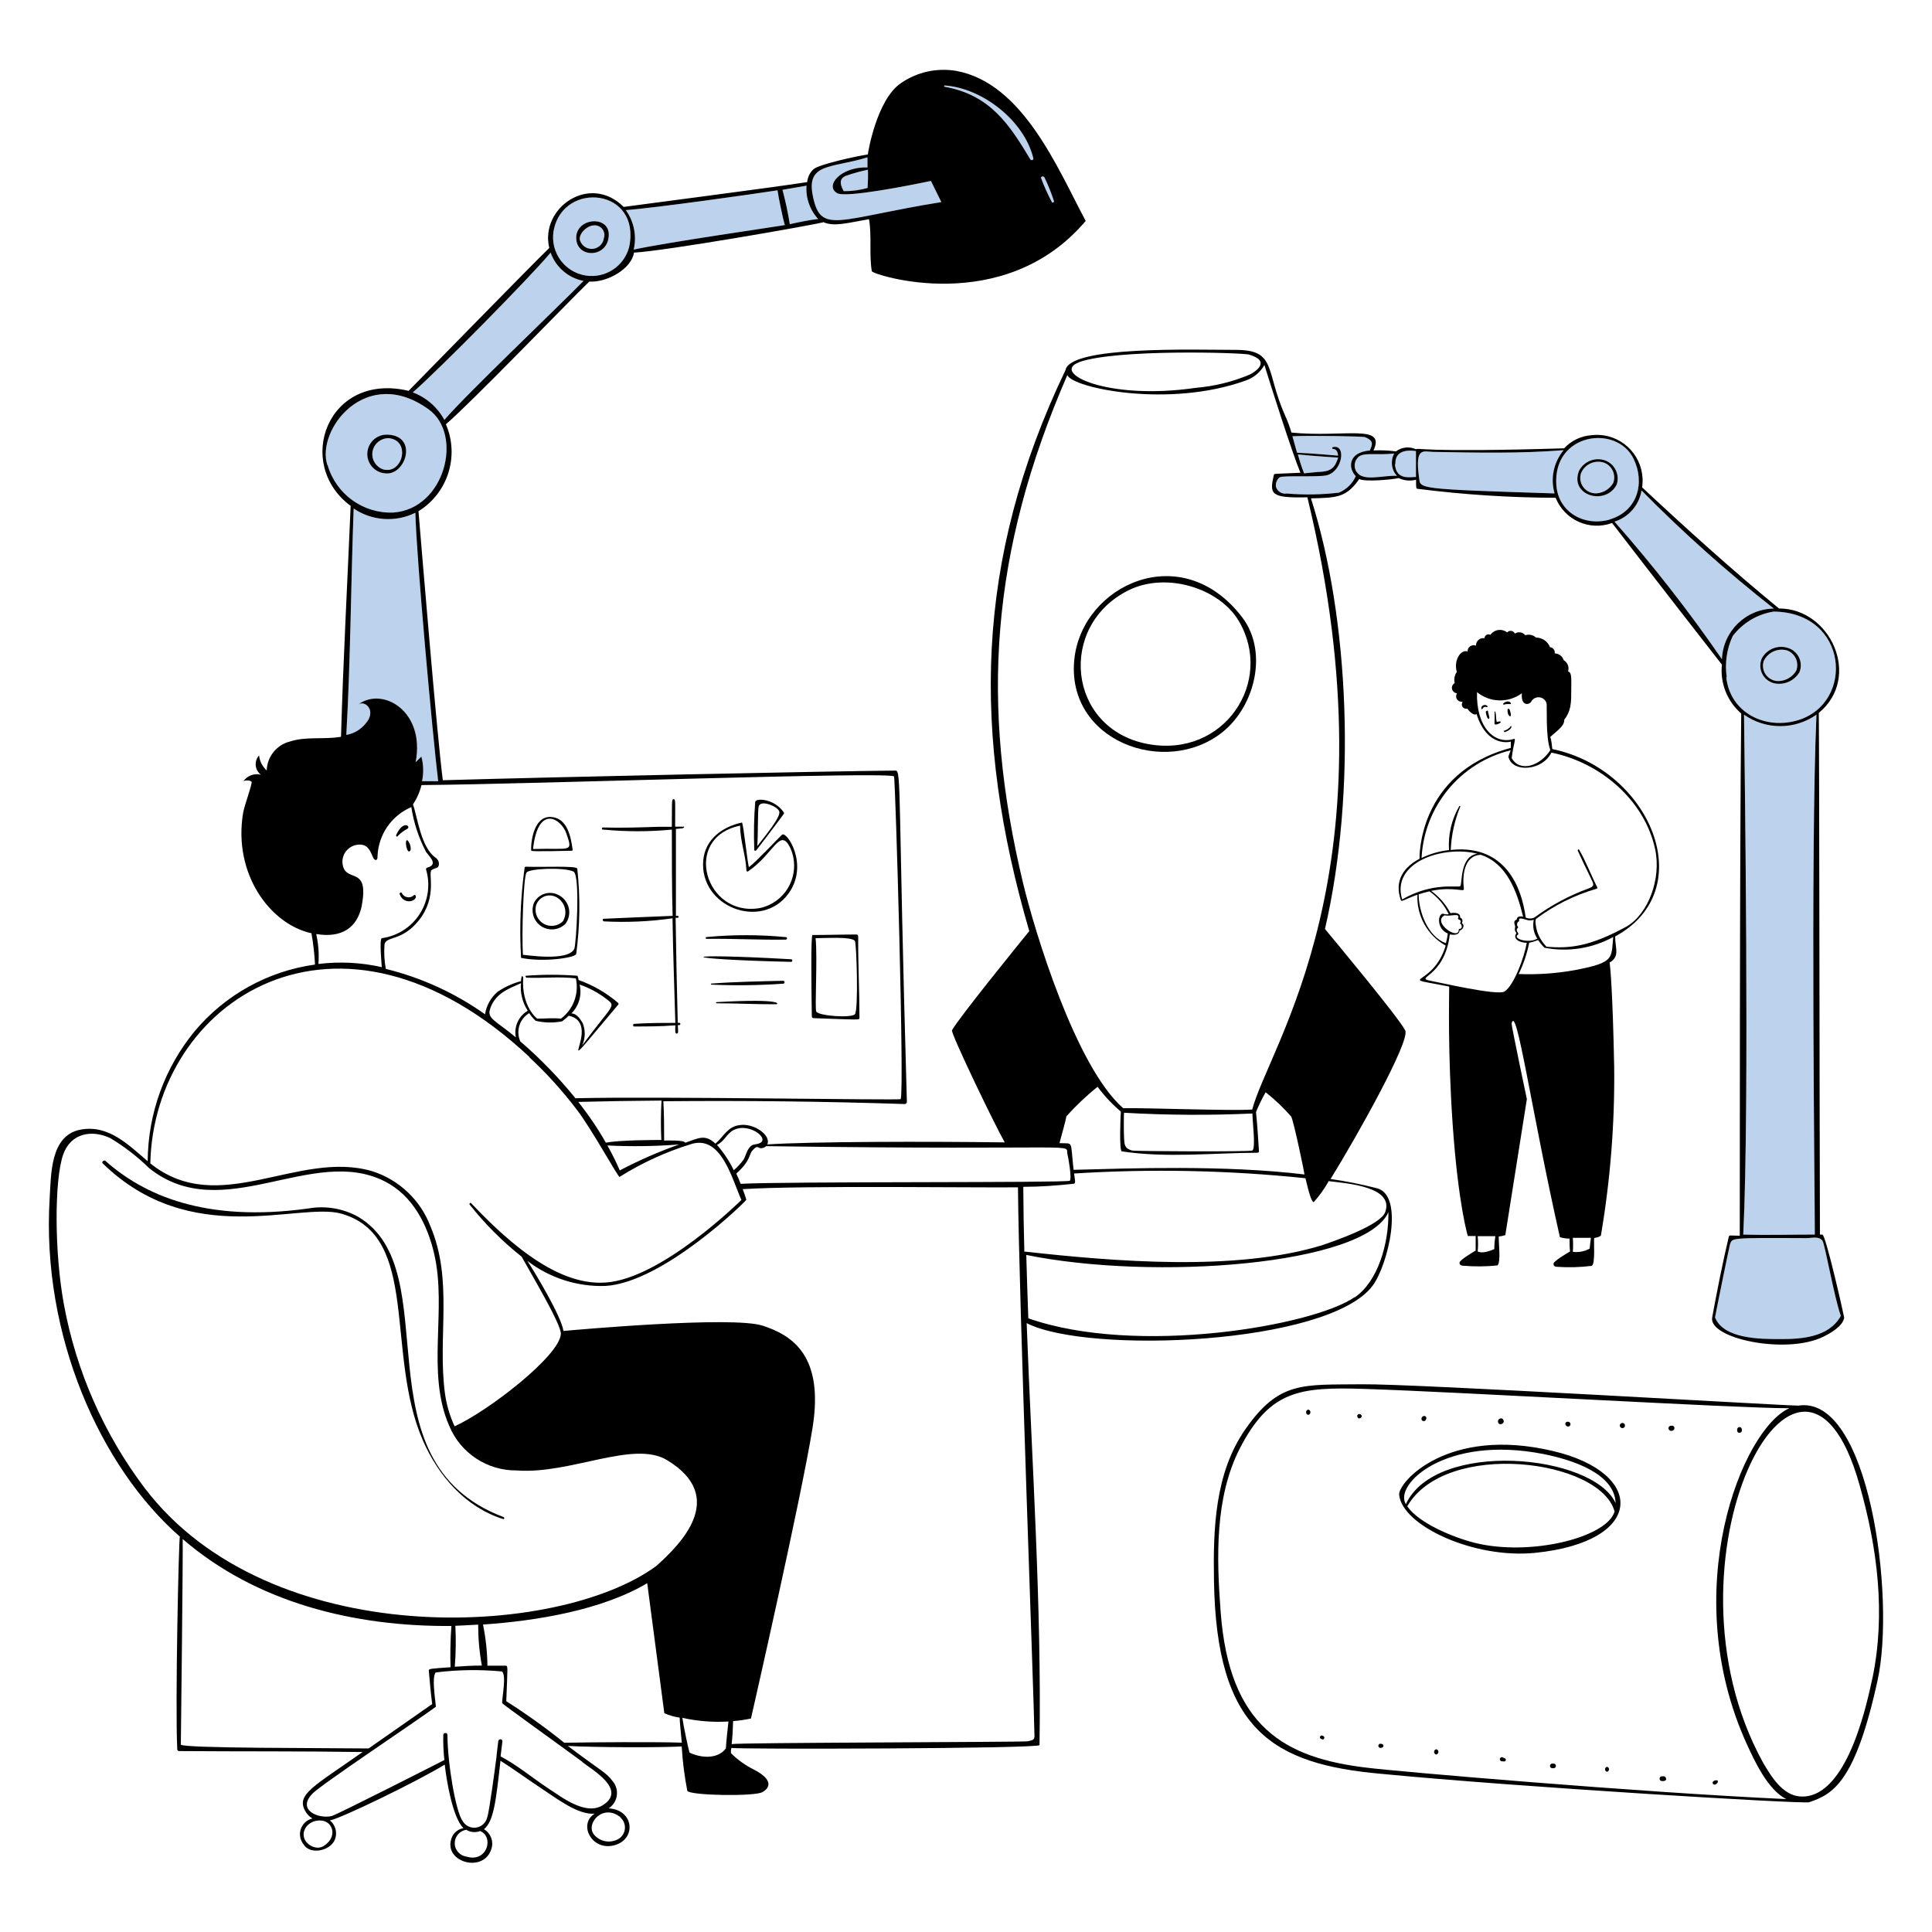 <svg xmlns="http://www.w3.org/2000/svg" id="Create-Product-1--Streamline-Milano.svg" width="400" height="400" viewBox="0 0 400 400"><defs><style>.cls-1{fill:#000;}.cls-1,.cls-2{stroke-width:0px;}.cls-2{fill:#bdd2ed;}</style></defs><path class="cls-2" d="M169.4,45.34c-1.73-1.86-2.61-4.36-2.42-6.9l-4.98.86c.63,2.34,1.14,4.72,1.52,7.12,1.88-.42,3.88-.86,5.88-1.08Z"></path><path class="cls-2" d="M194.9,41.84l-2.16-4.38c-4,.84-17.58,3.56-19.4,2.54-2.64-1.46.64-5.5,6.26-5.34v-2.09c-7.47,2.34-12.85,1.04-11.26,8.25,1.66,7.78,5.24,4.46,26.56,1.02Z"></path><path class="cls-2" d="M175.2,36.38c-1.3.46-1.48,1.52-.52,3.2,1.66.01,3.32-.21,4.92-.66h.02c.09-1.26.12-2.52.08-3.78-1.53.31-3.03.72-4.5,1.24Z"></path><path class="cls-2" d="M293.16,98.76v-5.38c-2.1-.3-4.42.04-4.26,2.78l-.1-.16c.18,3.62,3.44,2.68,4.36,2.76Z"></path><path class="cls-2" d="M80.52,90.72c-1.57-.06-2.96.99-3.34,2.52-.44,1.78.64,3.58,2.42,4.02v-.02c3.82.76,5.44-6.04.92-6.52Z"></path><path class="cls-2" d="M75.7,149.8c2.26-2.56.04-4.82-1.46-4,5.04-3.64,13.82,1.44,11.82,12l1.18-1.16c.45,1.67.49,3.41.14,5.1h3.34c-1.16-9.58-4.52-46.42-4.72-55.58-4.11,2.03-8.99,1.7-12.78-.88-.58,15.74-.64,31.28-1.52,46.88,1.57-.28,3-1.12,4-2.36Z"></path><path class="cls-2" d="M92,86.94c4.44-5.2,24.14-23.96,28.82-28.78-3.15-.6-5.75-2.83-6.82-5.86-4.3,5.16-23.38,24.48-28.54,28.94,2.8,1.04,5.12,3.07,6.54,5.7Z"></path><path class="cls-2" d="M122.19,51.51c1.39.17,2.66-.82,2.83-2.21.11-.33.14-.68.08-1.02-.2-1.09-1.25-1.8-2.34-1.6h.08c-1.02,0-2.84,1.32-2.82,2.86.23,1.05,1.1,1.84,2.17,1.97Z"></path><path class="cls-2" d="M131.2,51.68c6.4-1.44,30.6-4.92,31.3-5.08-.36-1.06-1.35-5.88-1.52-7.2-4.81.75-25.37,3.67-31.42,4.1,1.7,2.36,2.3,5.34,1.64,8.18Z"></path><path class="cls-2" d="M280.9,97.78v-.08c1.26,2.1,5.44.66,8.32.82-1.16-1.26-1.38-3.12-.56-4.62-3.74.38-6.04-.26-7.32.62-.97.81-1.16,2.22-.44,3.26Z"></path><path class="cls-2" d="M121.24,57.04c4.08.66,7.99-1.9,9.02-5.9,2.56-12.18-13.62-13.76-15.62-3.48-.01.07-.03.15-.04.22-.7,4.36,2.27,8.46,6.64,9.16ZM126,49.18c-.54,4.3-6.74,4.26-6.7,0,.04-4.26,7.38-4.72,6.7,0Z"></path><path class="cls-2" d="M88.7,84.72c-12.92-9.3-23.32,4.32-20.92,11.58l.04-.04c1.72,6.02,7.32,10.09,13.58,9.86,10.76-.72,14.6-16.24,7.3-21.4ZM79.72,98c-2.21-.19-3.85-2.13-3.66-4.34.19-2.21,2.13-3.85,4.34-3.66,6.18.32,3.6,8.54-.68,8Z"></path><path class="cls-2" d="M374.02,256.34c-16.26-.08-15.26-.04-15.84,1.26-.1.2-3.1,14.96-3.1,15.16,1.78,4.48,9.42,4.48,13.42,4.48h-.1c4.48.04,10.3-.34,12.72-4.8-1.42-4.04-3.28-14.88-3.8-15.56-.78-1.02-2.18-.54-3.3-.54Z"></path><path class="cls-2" d="M365.01,138.07c.13,1.75,1.66,3.06,3.41,2.93,1.43-.1,2.72-.89,3.46-2.12,0-.02.01-.03.02-.05.63-1.68-.22-3.54-1.9-4.17-1.93-.54-3.97.38-4.84,2.18-.13.4-.18.81-.15,1.23Z"></path><path class="cls-2" d="M375.84,255.6h-.1c.02-6.7-.92-78.62.34-107.64-4.5,3.17-10.5,3.17-15,0,.1,9.44,1.16,81-.16,107.64,5.1.16,9.8,0,14.92,0Z"></path><path class="cls-2" d="M358.74,131.68c-1.24,2.66-1.67,5.62-1.24,8.52h-.1c.78,7.38,8.1,10.98,14.9,8.9,11.76-3.64,10.38-22.32-5.08-22.48-3.37.53-6.41,2.34-8.48,5.06ZM370.26,134.18c.08.03.15.05.23.08,1.92.78,2.85,2.97,2.07,4.9-1.07,1.82-3.19,2.75-5.26,2.3-.2-.05-.39-.12-.58-.2-1.91-.82-2.78-3.04-1.96-4.94h0c1.06-1.97,3.39-2.88,5.5-2.14Z"></path><path class="cls-2" d="M322.22,100.42c.4,5.7,5.88,8.68,11.16,7.12h-.1c5.74-1.68,7.36-7.54,4.94-12.56-3.52-7.2-16.76-5.32-16,5.44ZM326.92,97.48c1.03-2,3.39-2.91,5.5-2.12,1.95.79,2.96,2.96,2.3,4.96-2.26,4.44-9.82,2.34-7.8-2.84Z"></path><path class="cls-2" d="M334.26,108c7.98,9.04,15.41,18.56,22.25,28.49.22-5.8,4.94-10.42,10.75-10.49-9.64-7.56-18.79-15.73-27.4-24.46-.49,3.04-2.66,5.54-5.6,6.46Z"></path><path class="cls-2" d="M330.56,102.14c1.43-.1,2.71-.9,3.44-2.14.63-1.67-.2-3.54-1.86-4.2-1.94-.66-4.05.31-4.82,2.2-.11.36-.16.75-.14,1.13.1,1.76,1.61,3.11,3.38,3.01Z"></path><path class="cls-2" d="M321.86,102.16c-.89-3.11-.19-6.47,1.88-8.96-9.02.72-17.96.52-27.02.36-2.02-.04-3.82-1.16-2.92,5.34.32,2.3-.89,2.34,28.06,3.26Z"></path><path class="cls-2" d="M217.78,41.84c.14.22.44.08.44-.18-.55-1.7-1.22-3.37-2-4.98h-.06c-.16-.34-.8-.08-.58.28.62,1.67,1.36,3.3,2.2,4.88Z"></path><path class="cls-2" d="M277.02,94.34c-.02-.68-.3-1.4-1.06-1.4-.16,0-.2-.36,0-.36,2.84-.7,2.02,5.1-1.36,5.84-1.92.4-9.02-.02-9.66.4-.6.48-.89,1.24-.76,2,.3.95,1.26,1.53,2.24,1.36,3.59.3,7.2.24,10.78-.18,1.56-.65,2.82-1.87,3.5-3.42-1.6-1.62-1.66-4.92,2.92-5.32.44-1.1.98-1.96-1.02-2.76-.44-.18-11.5-.36-15.02-.18.34,1.18.6,2.18.96,3.42,2.8.08,8.48.6,8.48.6Z"></path><path class="cls-2" d="M276.5,96.1c.22-.44.41-.89.56-1.36-.02,0-5.5-.34-8.32-.66v.14c.34,1.2.72,2.44,1.26,3.78l2.78-.28c1.58-.06,2.9-.18,3.72-1.62Z"></path><path class="cls-2" d="M195.56,17.96c9.56,1.68,13.54,8.04,17.74,15,.08.17.28.25.45.17s.25-.28.17-.45c-1.92-7.72-10.52-14.44-18.32-14.98-.14-.02-.18.3-.04.26Z"></path><path class="cls-1" d="M312.25,146.76c-.07.03-.12.09-.13.16,0,.42,0,1,.4,1.32.04.07.13.09.19.05.02-.01.04-.03.05-.05.16-.42-.12-.96-.22-1.36-.05-.11-.17-.17-.29-.12Z"></path><path class="cls-1" d="M312.8,150.34c-.33.46-.81.79-1.36.94-.16,0,0,.38.12.3,1.72-.62,1.38-1.44,1.24-1.24Z"></path><path class="cls-1" d="M334.72,100.32c.66-2-.35-4.17-2.3-4.96-2.11-.79-4.47.12-5.5,2.12-2.02,5.18,5.54,7.28,7.8,2.84ZM327.32,98c.77-1.89,2.88-2.86,4.82-2.2,1.66.66,2.49,2.53,1.86,4.2-.73,1.24-2.01,2.04-3.44,2.14-1.76.1-3.28-1.25-3.38-3.01-.02-.38.02-.76.14-1.13Z"></path><path class="cls-1" d="M364.76,136.32h0c-.82,1.91.05,4.12,1.96,4.94.19.08.38.15.58.2,2.07.45,4.19-.48,5.26-2.3.78-1.92-.15-4.12-2.07-4.9-.07-.03-.15-.06-.23-.08-2.11-.74-4.44.17-5.5,2.14ZM370,134.66c1.68.63,2.53,2.49,1.9,4.17,0,.02-.01.03-.02.05-.74,1.23-2.03,2.02-3.46,2.12-1.75.13-3.28-1.18-3.41-2.93-.03-.41.02-.83.15-1.23.87-1.8,2.91-2.72,4.84-2.18Z"></path><path class="cls-1" d="M308,146.32c-.26-.74-1.58-.26-1.26.48.1.24.26-.3.54-.4.17-.07.37-.07.54,0,.07.03.15,0,.18-.08Z"></path><path class="cls-1" d="M307.62,147.38c0,.26.24,1.28.46,1.4.62.36,0-1.12,0-1.46s-.44-.16-.46.06Z"></path><path class="cls-1" d="M312.78,145.54c-.28-.5-1.06-.32-1.42,0-.36.32,0,.4.14.32.64-.26,1.6.14,1.28-.32Z"></path><path class="cls-1" d="M310.48,149.36c-.2.02-.41.06-.6.12-.18-.68-.1-1.44-.28-2.12,0-.12-.18,0-.18,0,.04.78.04,1.56,0,2.34-.16.82,2-.26,1.06-.34Z"></path><path class="cls-1" d="M372.32,291.02c-3.2,0-79.62-4.56-90.4-4.42-12.2.14-17.08-.74-24.1,9.34-6.32,9.08-6.66,20.66-6.48,31.32.5,30.84,12,38,34.72,40,28.3,2.74,87.36,6.26,88.48,5.88,4.86-1.64,9.56-4,14.2-25.28,3.76-17.22-1.82-59.16-16.42-56.84ZM283.16,366c-17.18-2-28.66-8.42-30.44-32.3-.84-11.2-1.24-23.66,4-33.88,6.22-12,12.4-12.68,25.74-12.26,19.28.6,76.78,4,88,4-9.78,4.32-23.24,37.88-8.8,69.54,1.5,3.28,4.34,9.52,8.18,11.38-30.4-1.38-81.1-5.76-86.68-6.48ZM387.66,347.5v-.08c-4.62,22.28-11.3,24.78-14.96,24.52-3.66-.26-6-4.14-7.72-7.08-22.86-41.64,7.86-100.68,20-57.48,3.74,13.12,5.46,26.76,2.68,40.12Z"></path><path class="cls-1" d="M321.46,155.1h0c-.2,0,0-.7-.48-2.54,1.56-1.38,2.94-2.32,2.88-3.54.61-.78,1.04-1.69,1.24-2.66.15-.85.21-1.7.2-2.56,0-3.12.22-4.52-.64-4.8.27-.89-.11-1.86-.92-2.32-.26-.82-1-1.38-1.86-1.4.11-.59-.27-1.15-.86-1.27-.03,0-.07-.01-.1-.01-.47-1.2-1.63-2-2.92-2-.59-.56-1.43-.74-2.2-.48-.52-.66-1.46-.81-2.16-.34-.22-.48-.78-.7-1.27-.49-.13.06-.24.14-.33.25-1.02-.83-2.52-.67-3.35.35-.04.05-.08.1-.11.15-.41-.22-.92-.07-1.14.34-.06.11-.1.24-.1.36-.8-.14-1.57.39-1.72,1.19-.02.11-.03.23-.02.35-.66-.27-1.4.05-1.67.71-.06.16-.1.32-.09.49-1.38-.5-2.94,1.84-2.22,4.24-.48.66-.64,1.51-.44,2.3-.43.25-.66.75-.56,1.24.13.48.54.83,1.04.88-.25.38-.25.88,0,1.26.26.37.71.56,1.16.48-.22.33-.22.77,0,1.1.25.3.66.43,1.04.34-.2,0,1.26,1.68,1.84,1.1,2.24,7.12,7.1,5.74,7.1,5.72v1.3c-19.4,5.2-18.92,22.94-18.9,22.96-3.16,1.66-5.3,4.44-3.88,8.54.18.48.84-.18,3.44-1.1-.2,4.34,2.07,8.42,5.86,10.54-2.72,8.98-10.92,6.16.72,8.48,0,2.2-.32,13.48.72,28.56,1.18,16.84,3.14,23.08,3.14,23.08h1.62v3.02c-.68.38-3.34,2-3.34,2.48,0,.18,0,.62.76.66,2.35.19,4.71.17,7.06-.06.82-.44.22-5.2.3-6,.46-.04.92-.13,1.36-.28l4.46-28.16s-3.24-15.34-3.16-15.66c1.02-4.24,4,17.64,10,44.24.65.2,1.32.3,2,.3,0,.88,0,1.8.1,2.66-.42.24-3.44,2-3.42,2.54,0,.18,0,.62.74.64,2.39.17,4.8.1,7.18-.2.76-.4.38-4.96.5-5.76,1.4-.24,1.4-.58,1.4-.58,1.95-11.51,2.87-23.17,2.74-34.84-.32-16-.82-20.7-.94-21.62,2.18-1.28,1.14-2.9,1.14-5.4,17.88-9.7,7.16-34.6-12.94-38.78ZM305.8,143.3c2.67,2.19,6.5,2.29,9.28.24-.16,2,.76,2.38,1.36,2.16.6-.22.58-.54.86-.82.66-.68,1.75-.7,2.43-.04.21.2.36.45.45.72.18.54-.24,7.04.8,9.74-2,3.18-6.24,4.74-8,1.66.4-3.26,1.02-4.16.38-3.98h.1c-4.1,1.3-7.88-2.52-7.66-9.68ZM290.3,186.22h0c-2.36-7.78,8.64-11.26,15.58-9.46-3.7.48-3.1,6.28-3.54,6.7-.44.42-5.62-.96-12.04,2.76ZM293.72,185.16c.73-.24,1.47-.45,2.22-.62,1.73,1.2,3.11,2.84,4,4.74-.25.04-.49.04-.74,0-.18-.07-.37-.11-.56-.1-.98.22-1.2,3.1,1.12,4.1-.09.68-.22,1.34-.4,2-3.64-1.28-5.64-6.4-5.64-10.12ZM302.38,190.98h0c-.08.04-.11.14-.06.22.01.03.04.05.06.06.38.34.38,1-.18,1.06-.1,0-.18.08-.18.18,0,2.3-5.64-1.56-2.92-3,1.22.32,3.22-.6,2.8.56-.24.44.76.24.48.92ZM309.38,258.62c-.88.36-2.48.98-3.44.48.1-1.05.1-2.11,0-3.16h3.66c-.15.89-.22,1.78-.22,2.68ZM311.5,205.28c-1.42.94-14-2-14.94-2.14-4.34-.8,2.54-.44,3.6-9.68,2.14.38,2-.78,2-.76s.6-.22.76-.64c.18-.34.05-.76-.28-.94.25-.34.18-.81-.16-1.06-.05-.04-.11-.07-.18-.1.16-1.3-2-.92-2-.9-.96-1.83-2.33-3.41-4-4.62,4.8-.94,6.88.34,6.78-.38-.34-2.74,0-6.96,3.52-7.08,5.34,1.8,7.44,7.44,8.74,12.8-1.06-.22-1.32.28-1.32.62-.88.22-.34,1.18-.32,1.38.02.2-.16.64,0,.98.16.34.28.4.26.44-.9,1.22.78,2,2.14,2-.52,3-2.64,8.8-4.6,10.08ZM318.28,194.34h0c-1.8,1.06-5.24,0-4-.84.4-.28-.76-.78,0-1.42.04-.06.04-.14,0-.2-.28-.32-.24-.66,0-1.04.13,0,.24-.1.25-.23,0-.02,0-.05,0-.07-.3-.86,1.66,0,1.9,0,.38.04.76,0,1.12-.1-.28,1.35-.02,2.75.74,3.9ZM329.12,258.52c-1.06.58-2.28.81-3.48.66.07-.97.07-1.93,0-2.9h3.74c-.1.7-.18,1.48-.26,2.24ZM326.12,200.84h0c-3.86.7-7.78.98-11.7.82,1.01-2.06,1.74-4.23,2.18-6.48.63-.12,1.25-.31,1.84-.56.39.57.83,1.11,1.32,1.6,4.86.94,9.9.15,14.24-2.22-.44,4.42.38,5.26-7.88,6.84ZM336.78,191.82c-7.64,4.18-11.8,4.6-16.64,4.18l-.02-.08c-.84-.86-1.47-1.9-1.86-3.04-.26-.9-.54-2.4-.2-2.66,3.76-2.82,8-4.92,12.52-6.22.11-.05.16-.17.12-.28-1.3-2.56-2.28-5.22-3.74-7.76-.16-.3-.32,0-.3.16.86,1.9,1.76,3.78,2.68,5.64.68,1.4.88,1.7-.54,2.22-3.98,1.46-7.73,3.48-11.14,6-.57.25-1.21.25-1.78,0-1.26-9.14-6.24-15.04-15.52-14,.13-3.11.81-6.18,2-9.06-.04-.07-.13-.09-.19-.05-.02.01-.04.03-.05.05-1.59,2.75-2.33,5.91-2.12,9.08-1.97.21-3.9.77-5.68,1.64.54-10.69,8.04-19.76,18.44-22.3-.3.9-.58,1.32-.38,1.6.94,3.02,6.94,2.66,8.82-1.12,10,2,19.28,9.74,21.48,20,1.32,6.16-1.46,13.42-5.9,16Z"></path><path class="cls-1" d="M253.08,151.6c6.84-5.48,9.46-16.72,4.14-23.74-12.58-16.54-33.14-6.66-34.78,8.54-1.84,16.98,18.82,24.6,30.64,15.2ZM233.72,122.18h0c7.78-3.82,18.7-.42,22.74,6.36,7.44,12.5-3,28.52-18.92,25.48-16.6-3.18-18.64-24.56-3.82-31.84Z"></path><path class="cls-1" d="M297.36,362.16c-.3.06-.5.35-.44.66.04.23.22.4.44.44.3-.06.5-.35.44-.66-.04-.23-.22-.4-.44-.44Z"></path><path class="cls-1" d="M294.52,294.16c.23.14.52.07.66-.16,0,0,0,0,0,0,.05-.08.09-.17.12-.26.07-.23-.05-.48-.28-.56-.27-.07-.55.06-.66.32-.13.23-.06.52.16.66Z"></path><path class="cls-1" d="M286.24,361.12h0c-.16-.07-.34-.11-.52-.1-.24.05-.39.29-.34.52.04.17.17.3.34.34.18.02.36-.02.52-.1.18-.1.25-.34.14-.52-.03-.06-.08-.11-.14-.14Z"></path><path class="cls-1" d="M310.43,294.82s0,0,0,0c.31.12.65,0,.82-.28.12-.17.12-.39,0-.56-.04-.11-.12-.2-.22-.26-.29-.15-.64-.04-.8.24-.18.29-.1.67.19.86Z"></path><path class="cls-1" d="M273.84,359.36c-.42-.22-.8.42-.38.62l.3.14c.4.12.58-.42.28-.66l-.2-.1Z"></path><path class="cls-1" d="M324.4,295.28c.16.09.36.09.52,0,.23-.15.3-.46.15-.69-.04-.06-.09-.11-.15-.15-.4-.22-.88,0-.84.36.02.2.14.39.32.48Z"></path><path class="cls-1" d="M281.39,292.76c-.08,0-.16.04-.23.08-.24.2-.2.46,0,.72s.78,0,.78-.36c-.03-.27-.28-.47-.55-.44Z"></path><path class="cls-1" d="M354.64,369.32h0c.19.2.5.22.71.03.01-.01.02-.02.03-.03.18-.14.38-.38.24-.64s-1.34.02-.98.64Z"></path><path class="cls-1" d="M336.04,294.62c-.09-.03-.19-.03-.28,0l-.04.04c-.16.05-.29.18-.34.34-.08.29.09.58.38.66.29.08.58-.09.66-.38.08-.29-.09-.58-.38-.66Z"></path><path class="cls-1" d="M346.41,295.22c-.13-.07-.28-.08-.41-.02-.22-.03-.44.09-.52.3-.1.23-.01.5.2.64.29.2.69.13.89-.16.02-.03.03-.05.05-.08.13-.24.03-.55-.21-.68Z"></path><path class="cls-1" d="M344.44,367.76h-.44c-.27.05-.45.32-.39.59.04.2.19.35.39.39.18,0,.82.12.98-.36-.04-.08-.06-.62-.54-.62Z"></path><path class="cls-1" d="M311.06,363.82c-.23-.06-.46.07-.52.3s.07.46.3.52c.28,0,.82.2.92-.2.1-.4-.44-.44-.7-.62Z"></path><path class="cls-1" d="M270.86,291.84c-.3.06-.5.35-.44.66.04.23.22.4.44.44.3-.06.5-.35.44-.66-.04-.23-.22-.4-.44-.44Z"></path><path class="cls-1" d="M321.54,300.42c-21.88-5.18-32.12,6.52-31.86,9.08.64,6.36,15.46,13.28,28.16,12,22.8-2.3,22.96-16.54,3.7-21.08ZM305.22,319.4h0c-4.3-1.1-11.44-4-13.86-7.54,8-13.82,40-9.74,42.92,1.08-1.52,5.38-17.54,9.38-29.06,6.46ZM291.06,311.44v-.04c-2.5-4,8.16-14.36,28.48-10.36,6,1.2,14.72,4,14.96,10.16-4.72-10.2-37.24-13.2-43.44.24Z"></path><path class="cls-1" d="M321.82,365.16c-.2-.05-.4-.05-.6,0-.25.09-.38.37-.28.62.05.13.15.23.28.28.2.05.4.05.6,0,.25-.09.38-.37.28-.62-.05-.13-.15-.23-.28-.28Z"></path><path class="cls-1" d="M332.72,365.8c-.28.06-.46.33-.41.61.04.21.2.37.41.41.28-.06.46-.33.41-.61-.04-.21-.2-.37-.41-.41Z"></path><path class="cls-1" d="M83.49,185.31c-.1-.11-.19-.22-.27-.35,0-.28-.56-.18-.48.12.6,2,3.06,1.82,3.38.64,0-.24-.22-.6-.4-.4-.62.62-1.62.61-2.23,0Z"></path><path class="cls-1" d="M360.62,296.28c.03-.15.03-.29,0-.44-.05-.26-.31-.43-.57-.37-.19.04-.33.19-.37.37-.04.14-.04.3,0,.44.02.48.86.48.94,0Z"></path><path class="cls-1" d="M119.3,197.5c.78-5.85.86-11.77.22-17.64,0-.68-7.18-.28-10.66-.42-.11,0-.2.06-.24.16-.85,6.2-1.1,12.47-.74,18.72,4.7.96,11.3-.04,11.42-.82ZM109.02,180.64c.64-.84,7.72-1.12,9.7-.2,1.48.68.56,15.26.18,16-1.24,2.7-10.16,1.24-10.64,1.24-.26-4.22.1-16.18.76-17.04Z"></path><path class="cls-1" d="M118.3,176.14c.12,0,.28,0,.26-.24-.38-2.64-1.08-6.62-4.56-6.76-4-.16-4.16,6.78-4,7,.16.22,7.54,0,8.3,0ZM117.28,172.62c1.4,4.04.86,2.9-6.9,3.16h-.02c1-9.32,5.84-6.36,6.92-3.16Z"></path><path class="cls-1" d="M85.02,176c.07-.72-.15-1.45-.62-2-.78-.48-.14,3.34.62,2Z"></path><path class="cls-1" d="M82.3,173.16h0c.57-.63,1.25-1.15,2-1.54.9-.5-.84-2-2.3,1.32,0,.16.16.38.3.22Z"></path><path class="cls-1" d="M163.85,198.6s-.1-.01-.15,0c-24.44-1.4-23.8,0,0,.54.15.04.3-.05.34-.2s-.05-.3-.2-.34Z"></path><path class="cls-1" d="M112.76,192.14c1.49.6,3.19.25,4.32-.88,1.31-1.78.93-4.28-.85-5.59-.22-.16-.45-.3-.69-.41-1.84-.92-4.07-.17-4.99,1.66,0,0,0,.01,0,.02-.82,2.05.17,4.38,2.22,5.2ZM110.96,187.58c.41-1.57,2.02-2.51,3.59-2.09.1.03.19.06.29.09,1.83.75,2.7,2.84,1.95,4.67-.07.16-.14.32-.23.47-1.31,1.3-3.43,1.29-4.72-.03-.81-.82-1.14-1.99-.88-3.11Z"></path><path class="cls-1" d="M168.42,210.8s.03,0,.04,0c9.56.32,9.5.44,9.48-.1,0-5.62-.3-11.24-.26-16.86,0-.2-.16-.36-.36-.36-3.04,0-6,.1-9.1.1-.38,0-.22,11.48-.14,16.84-.01.2.14.37.34.38ZM177,194.82v-.02c.34.52.76,14.34,0,15.18-.76.84-7.48.36-8-.54-.34-.52.28-11.14-.14-15.2,1.72.02,7.48-.4,8.14.58Z"></path><path class="cls-1" d="M162.68,194.54c.14,0,.26-.12.26-.26s-.12-.26-.26-.26c-5.43-.53-10.91-.53-16.34-.02-.34,0-.22.38-.12.38,5.48-.08,11,.24,16.46.16Z"></path><path class="cls-1" d="M148.36,207.48c-.07,0-.12.05-.12.12s.05.12.12.12c4,0,8.18.22,12.3.2.38.08,2.18-1.26-12.3-.44Z"></path><path class="cls-1" d="M162.14,203.06c-4.92.12-9.9.2-14.86.58-.24,0,0,.22,0,.22,4.97.21,9.94.15,14.9-.2.34,0,.34-.62-.04-.6Z"></path><path class="cls-1" d="M156.28,176.12c.13.06.28,0,.34-.12,0,0,5.8-7.56,5.74-7.66-1.8-2.92-5.82-3.22-6-2.32-.26,3.25-.32,6.51-.2,9.76-.06.13,0,.28.12.34ZM157.06,167.08v-.04c.32-1.5,3.2-.26,3.88.42s1.22,1-4.16,7.72c.18-1.8.08-7.18.28-8.1Z"></path><path class="cls-1" d="M124.8,171.76h.14c4.71.45,9.45.45,14.16,0,0,4.86,0,13.04.16,17.86-4.74.2-9.26.36-14.24.6-.11-.01-.22.07-.24.18,0,.14.12.36.24.36,4.75.25,9.51.04,14.22-.64.1,7.28.38,14.24.58,21.66-2.92,0-5.6,0-8.54.2-.28,0-.26.54,0,.54,2.68,0,5.46,0,8.54-.24,0,1-.14,1.72.3,1.72s.22-.76.22-1.76c.34,0,.54,0,.52-.26-.02-.26-.14-.18-.54-.24-.2-7.28-.32-14.32-.44-21.72h.42c.11,0,.2-.09.2-.2,0-.11-.09-.2-.2-.2h-.36v-18c1.02-.14,1.74,0,1.7-.5-.16.08-.32,0-1.86.04,0-5.2.12-5.68-.32-5.7-.44-.02-.32.76-.36,5.72h-2.84c-3.7.12-7.54.26-11.4.14-.12-.01-.23.08-.24.2h0c0,.12,0,.24.18.24Z"></path><path class="cls-1" d="M163.24,185.02c4.34-6-.38-13.04-1.32-12.2-.94.84-5.04,5.3-6.84,6.7-.22.18-1.18-9.28-1.48-9.22-4,.86-7.6,3.42-8,7.82-.84,9.64,12.02,14.56,17.64,6.9ZM153.22,170.94l.02.08c0,3.1,1.16,6,1.3,9.2,0,.16.18.3.32.2,5.4-3.64,6.58-9.26,8.76-4.88,2.04,4.51.04,9.82-4.47,11.86-.59.27-1.2.47-1.83.6-11.32,2-16.22-14.54-4.1-17.06Z"></path><path class="cls-1" d="M284.18,266.2c3.22-4.32,6.7-18.94.76-20.22-3.12-.8-6.27-1.43-9.46-1.88,5.72-9.26,16.52-28.64,15.46-30.76-1.3-2.6-14.94-18.98-16.62-21,6.6-28.54,5.02-64.36-2.9-89.16,5.36-.14,7.28-.12,10-4,1.14.62,6.72.14,8.16-.2,1.12.54,2.4.66,3.6.34,0,1.6,0,1.86.3,1.88,9.49,1.21,19.04,1.83,28.6,1.86,1.84,4.61,7.02,6.93,11.68,5.22,7.52,9.8,22.72,29.3,22.74,29.32-.4,3.82,1.09,7.6,4,10.12-.34,29.3-.28,101.38-.3,108.12-1.88,0-2.18-.18-2.26.16-1.32,5.54-2.42,11.18-3.46,16.8-.7,4.36,15.28,7.68,22.92,4,1.52-.74,4.14-2.2,4.42-4-.06-.48-3.82-17.2-4.52-17.2h0s-.5,0-.5,0c-.1-26.46-.12-98.5-.24-108,8.94-7.36,2.46-21.66-8.24-21.62-9.76-8-19.08-16.44-28.34-25.08.77-5.17-2.79-9.98-7.95-10.76-.82-.12-1.66-.14-2.49-.04-2.18.14-4.22,1.12-5.7,2.72-29.82.9-30.28-.18-30.68.2-1.35-.64-2.95-.47-4.14.44-1.54-.21-3.1-.27-4.66-.2,2.66-5.6-6.16-2.62-16.98-3.7-.34-1.16-.76-2.3-1.26-3.4-4.24-9.46-1.74-13.72-10.26-13.72s-34.3-.88-35.26,4.18c-18.9,39.5-19.34,75.54-7.5,116.16-1.82,2.22-14.62,18-16,20.52-.3.6,8.82,19.54,10.92,23.22-16-.22-40.14-.18-49.16.42.86-1.84-2.7-4.46-5.72-4-2.54.3-3.28,2.36-5.02,3.84-2.12-2-3.42-1.18-6.26-.18,0-.58-3.76-.48-4.36-.46,0-2.7,0-5.46-.16-8.14,16.68-.16,33.35.03,50,.58.22-.02.4-.2.42-.42-1.84-64-1.1-68.62-2.34-68.62-14.76.14-68.54,1.28-93.74,2-1.24-9.68-4.26-46.46-5.04-55.7,6.1-3.76,8.51-11.42,5.68-18,5.36-4.6,24.66-24.66,29.68-29.54,3.7.22,8.74-2.62,9.26-6,6.24-.3,37.02-5.68,39.24-6.3,2.18.98,5,.14,9.42-.62.6,3.46,0,7.32.58,10.78.14.68,27.32,9.64,44.28-10.42-5.8-10.86-12.96-28.5-26.78-31.06-4.04-.69-8.18.23-11.54,2.58-4.92,3.4-6.76,14.24-6.78,14.72-2.12.3-10,2-11.24,3.04-.76.7-1.23,1.65-1.32,2.68-6.7,1.06-32,4.32-38,5.14-7.06-7.04-17.38.24-15.4,8.5-4.94,4.82-24.28,24.66-29.12,29.58-16.84-4-23.72,15.16-12,23.82-.68,16-1.54,31.86-2,47.8-3.58.62-7.16-.12-10.56.98-2.77.69-4.74,3.14-4.82,6-.89-.81-1.46-1.92-1.58-3.12-1.01,1.11-.92,2.83.19,3.84.06.06.13.11.19.16-1.41-.37-2.9.21-3.68,1.44.24-.4,1.5-.3,1.74,0,.24.3-1.46,4.82-1.74,6.44-2.12,12.54,5.5,23.04,14.14,24.94.38,2.14.63,4.31.74,6.48-9.71,1.35-18.57,6.25-24.88,13.76-6.26,7.59-9.71,17.12-9.76,26.96-4-3.4-8.16-7.68-14-6.52-6.2,1.24-6,9.3-6.3,14.24-1.72,28.28,10.46,55.58,26.96,70-.22,0-1,34.98-.54,44-.01.21.15.39.36.4,0,0,.01,0,.02,0,12.9.1,25.16,0,38,.2-10,7.02-13.64,8.72-12,12,.35.74.91,1.35,1.62,1.76-1.8.41-2.92,2.21-2.51,4,.11.49.33.94.65,1.34,1.3,2.22,5.48,1.44,6.48-.94.58-1.41.17-3.04-1.02-4,2.4-.46,18.26-8.16,23.78-11.56.32,2.98,1.6,11,3.88,13.16-1.2.2-2.18,1.06-2.52,2.22-1.58,4.9,6.82,7.18,8.32,2,.47-1.53-.18-3.19-1.56-4,2-1.68,2.44-5.48,3.42-14.18,2.96,1.88,5.82,4,8.72,5.9,2.9,1.9,7.34,5.36,10.78,5.06-3.6,2.24-.4,8.12,4.46,6.42,4.22-1.48,3.54-7.24-1.56-7.52,1.76-1.15,2.25-3.5,1.1-5.26-.09-.14-.19-.27-.3-.4-1.34-1.82-2.5-2.14-9.24-7.26,5.46.3,18.92.36,23.56.1.18,3.09.57,6.16,1.16,9.2.64.98,13.82,1.18,15.5.28,1.68-.9,2.3-2.6-1.7-4.68-1.77-.87-3.38-2.03-4.78-3.42,0-.36,0-.72.12-1.08.56.32,63.78.18,63.78-.58.44-29.16-1.58-58.24-2.66-87.36,12.54,6.46,62.44,4.52,71.62-7.74ZM377.32,256.88c.52.68,2.38,11.52,3.8,15.56-2.42,4.46-8.24,4.84-12.72,4.8h.1c-4,0-11.64,0-13.42-4.48,0-.2,3-14.96,3.1-15.16.58-1.3-.42-1.34,15.84-1.26,1.12,0,2.52-.48,3.3.54ZM361.08,147.96c4.5,3.17,10.5,3.17,15,0-1.26,29.02-.32,100.94-.34,107.64h.1c-5.12,0-9.82.16-14.92,0,1.32-26.64.26-98.2.16-107.64ZM372.3,149.1c-6.8,2.08-14.12-1.52-14.9-8.9h.1c-.43-2.9,0-5.86,1.24-8.52,2.07-2.72,5.11-4.53,8.48-5.06,15.46.16,16.84,18.84,5.08,22.48ZM367.26,126c-5.81.07-10.53,4.7-10.75,10.49-6.84-9.93-14.27-19.45-22.25-28.49,2.94-.92,5.11-3.42,5.6-6.46,8.61,8.73,17.76,16.9,27.4,24.46ZM338.22,94.98c2.42,5.02.8,10.88-4.94,12.56h.1c-5.28,1.56-10.76-1.42-11.16-7.12-.76-10.76,12.48-12.64,16-5.44ZM296.72,93.56c9.06.16,18,.36,27.02-.36-2.07,2.49-2.78,5.84-1.88,8.96-28.95-.92-27.74-.96-28.06-3.26-.9-6.5.9-5.38,2.92-5.34ZM216.16,36.68h.06c.78,1.61,1.45,3.28,2,4.98,0,.26-.3.4-.44.18-.84-1.58-1.58-3.21-2.2-4.88-.22-.36.42-.62.58-.28ZM195.6,17.7c7.8.54,16.4,7.26,18.32,14.98.08.17,0,.37-.17.45s-.37,0-.45-.17c-4.2-6.96-8.18-13.32-17.74-15-.14.04-.1-.28.04-.26ZM275.02,244.68v-.14c4,.46,13.64,1.18,11.78,6.4-.96,2.72-10.54,6-13.04,6.86-17.88,5.5-43.08,3.38-61.68,1.32-.12-4.46-.2-8.94-.22-13.4,3.46,0,6.9-.26,10.3-.62.66,0,.4-.64.22-2.14,15.97-1,31.99-.68,47.9.98.68,2.9,1.3,5.1,1.74,4.92,1.14-1.28,2.15-2.69,3-4.18ZM232.26,238.38c9.34,1.4,18.74.32,28.12.28.14,0,.3-.14.28-.28-.18-2.72-.34-5.44-.62-8.14.57-1.41,1.24-2.78,2-4.1,1.91,1.51,3.68,3.19,5.28,5.02.52.86,2.82,12,2.76,12-16.58-2-36.24-1.26-47.8-.96-.74-6.22.12-5.4-2.92-5.52.44-1.78,1.4-4.98,1.4-5.54,2-2.21,4.16-4.27,6.48-6.14,1.4,1.9,3.02,3.62,4.82,5.14-.06.58-.38,8.14.2,8.24ZM259.3,230.54c0,1.7.72,7.08,0,7.66-.36.28-24.2.18-24.94,0-1.56-.46-1.56-1.18-1.64-2.64-.08-1.46-.04-5.24,0-5.28v.1c8.85.51,17.72.56,26.58.16ZM293.16,93.38v5.38c-.92-.08-4.18.86-4.36-2.76l.1.16c-.16-2.74,2.16-3.08,4.26-2.78ZM288.66,93.9c-.82,1.5-.6,3.36.56,4.62-2.88-.16-7.06,1.28-8.32-.82v.08c-.72-1.04-.53-2.45.44-3.26,1.28-.88,3.58-.24,7.32-.62ZM282.6,90.5c2,.8,1.46,1.66,1.02,2.76-4.58.4-4.52,3.7-2.92,5.32-.68,1.55-1.94,2.77-3.5,3.42-3.58.42-7.19.48-10.78.18-.98.17-1.94-.41-2.24-1.36-.13-.76.16-1.52.76-2,.64-.42,7.74,0,9.66-.4,3.38-.74,4.2-6.54,1.36-5.84-.2,0-.16.36,0,.36.76,0,1.04.72,1.06,1.4,0,0-5.68-.52-8.48-.6-.36-1.24-.62-2.24-.96-3.42,3.52-.18,14.58,0,15.02.18ZM270,98c-.54-1.34-.92-2.58-1.26-3.78v-.14c2.82.32,8.3.66,8.32.66-.15.47-.34.92-.56,1.36-.82,1.44-2.14,1.56-3.72,1.62l-2.78.28ZM223.38,75.02h-.08c7.66-2.82,33.78-2,35.26-1.62,4.76,1.38,1.28,3.58.26,4.12-3.58,1.52-7.38,2.45-11.26,2.78-18.36,2.66-30.02-3.12-24.18-5.28ZM211.8,182.78c-8.84-36.9-6.78-68.42,9.18-105.12,1,2.64,20.96,6.9,36.94,1.12,1.64-.56,3.02-1.7,3.86-3.22,1.16,3.76,5.74,18.2,7.46,22.32-5.5.26-5.42.14-5.5.44-.92,4-.76,4.82,6.94,4.64,18.74,77.42-8.1,113.66-11.46,126.9v-.14c-4.5.3-22.16-.38-26.68-.28-9.88-8.64-18.4-36.88-20.74-46.66ZM158.64,237.3c68.66.94,61.6-.84,62.4,1.84.16.54.92,5.02.44,5.32-.8.46-59.02.12-68.14.64-.28-.72-.56-1.44-.9-2.12,3.08-2.78,2.6-4,3.34-4.78,1.2-1.4,1.12-.28,2-.5.32-.05.62-.19.86-.4ZM151.82,234c3.28-1.78,8,2,5.18,2.78-1.02.3-1.24,0-2,1.04-.46.66-.64,1.58-1.08,2.3-.58.8-1.25,1.52-2,2.16-.92-1.89-2.09-3.66-3.48-5.24,1.56-.74,2-2.32,3.38-3.04ZM140.52,236.96v.02c-4.19,1.49-8.27,3.27-12.2,5.34-.76-1.76-1.62-3.48-2.56-5.16,4.92.24,9.85.17,14.76-.2ZM136.92,236v.02c-1.14,0-8.66,0-11.48.56-1.69-2.96-3.6-5.78-5.72-8.44,5.73-.15,11.48-.24,17.24-.28-.15,2.71-.17,5.43-.04,8.14ZM185.1,160.76h0c.28.4,2.2,66.16,1.36,66.8-.34.28-50-.6-67.32-.18-3.45-4.26-7.27-8.2-11.42-11.78-.95-2.13-.16-4.64,1.84-5.84.38.57.83,1.1,1.32,1.58,1.8.43,3.68.47,5.5.12.48-.36.94-.74,1.38-1.16,7.88,1.7-5.76,16.64,10.24-2.3.08-.1.08-.24,0-.34-2.42-2.08-5.21-3.7-8.22-4.76,0-.3-.14-.6-.22-.88-3.56-.27-7.12-.27-10.68,0-.22,0,0,.4.16.4,3.58.14,6.62-.28,10.18.14.7,3.14-.5,6.41-3.08,8.34-1.68-.18-3.22,0-4.92,0,0,0-3.3-2.44-2.9-8.5,0-.24-.28-.42-.34-.14-.07.29-.11.58-.12.88-1.73.45-3.36,1.2-4.84,2.2-1.4,1.19-2.32,2.85-2.6,4.66-6.19-4.4-13.16-7.59-20.54-9.4-.32-1.7-.41-3.44-.26-5.16.52-1.68,3.6-.56,7.06-4.84,4-4.96,1.86-9.88,2.68-10.46.82-.58,1.46-.22,1.52-1.28,0-.53-.28-1.02-.72-1.3-3.06-2.18-3.74-8.52-4.66-11.02.82-1.22,1.41-2.57,1.76-4,23.44-.18,97.12-2.86,97.84-1.78ZM106.8,214.78c-4.26-3.56-6.06-3.88-5.3-5.98v-.04c1.12-3.1,3.66-4,6.36-5.2-.19,2,.31,4.01,1.4,5.7-1.91,1.13-2.9,3.34-2.46,5.52ZM120,203.84c2,.69,3.87,1.69,5.54,2.98,2.14,1.62,1.36,1-5.02,9.64.68-1.46.72-3.14.12-4.64-.6-.96-1.26-2-2.34-2,1.57-1.56,2.22-3.83,1.7-5.98ZM179.62,38.92h-.02c-1.6.45-3.26.67-4.92.66-.96-1.68-.78-2.74.52-3.2,1.47-.52,2.97-.93,4.5-1.24.04,1.26.01,2.52-.08,3.78ZM179.6,32.57v2.09c-5.62-.16-8.9,3.88-6.26,5.34,1.82,1.02,15.4-1.7,19.4-2.54l2.16,4.38c-21.32,3.44-24.9,6.76-26.56-1.02-1.59-7.21,3.79-5.91,11.26-8.25ZM166.98,38.44c-.19,2.54.69,5.04,2.42,6.9-2,.22-4,.66-5.88,1.08-.38-2.4-.89-4.78-1.52-7.12l4.98-.86ZM160.98,39.4c.17,1.32,1.16,6.15,1.52,7.2-.7.16-24.9,3.64-31.3,5.08.66-2.84.06-5.82-1.64-8.18,6.05-.44,26.61-3.35,31.42-4.1ZM114.6,47.88c.01-.07.02-.15.04-.22,2-10.28,18.18-8.7,15.62,3.48-1.03,4-4.94,6.56-9.02,5.9-4.36-.7-7.33-4.8-6.64-9.16ZM114,52.3c1.07,3.03,3.67,5.26,6.82,5.86-4.68,4.82-24.38,23.58-28.82,28.78-1.42-2.63-3.74-4.66-6.54-5.7,5.16-4.46,24.24-23.78,28.54-28.94ZM67.82,96.26l-.04.04c-2.4-7.26,8-20.88,20.92-11.58,7.3,5.16,3.46,20.68-7.3,21.4-6.26.23-11.86-3.84-13.58-9.86ZM73.22,105.28c3.79,2.57,8.67,2.91,12.78.88.2,9.16,3.56,46,4.72,55.58h-3.34c.35-1.69.31-3.43-.14-5.1l-1.18,1.16c2-10.56-6.78-15.64-11.82-12,1.5-.82,3.72,1.44,1.46,4-1,1.24-2.43,2.08-4,2.36.88-15.6.94-31.14,1.52-46.88ZM74.94,187.42l-.04.04c1.62-8.64-3.6-4.3-4-8.84-.11-1.86,1.25-3.49,3.1-3.72,2-.26,2.54.98,3.22,2.58.34.82,1,.76.94-.16.15-4.48,2.88-8.46,7-10.22.5,3.25,1.53,6.39,3.06,9.3.78,1.06,2.56,2.6.22,3.24-.16.04-.26.2-.23.36,0,0,0,.01,0,.02,1.75,5.91-1.62,12.12-7.53,13.87-.53.16-1.08.28-1.63.35-.56.12,0,5.88,0,6-4.3-.98-8.74-1.2-13.12-.66.15-2.08,0-4.17-.46-6.2,5.24.88,8.52-1.26,9.46-5.96ZM109.62,218.84l-.04.04c3.66,3.39,7,7.1,10,11.08,3.04,4,8.44,13.88,8.7,13.7,4.57-2.87,9.5-5.14,14.66-6.74,6.32-2.14,8.54,6.98,10.56,11.52,0,0-16.56,16.4-28.2,17.1-7,.44-15.6-3.52-27.74-16.42-.22-.24-.44.14-.34.26,3.16,4,6.78,7.63,10.78,10.8,1.86,3.4,8.22,14,8.12,16-.24,4.54-15.08,16-22,19.12-1-2.16-1.68-4.46-2-6.82-1.56-11.62,1.76-23.4-3-34.58-2.06-5.43-6.48-9.62-12-11.4-15.38-4.56-31.78,9.82-46-1.64.72-33.36,38.68-59.28,78.5-22.02ZM29.98,308.12c-8.46-11.19-14.19-24.2-16.74-38-2-10.78-2-25.86-.16-31.08,1.6-4.52,6-5.18,9.76-3.4,2.9,1.74,5.59,3.81,8,6.18,15.22,12.22,33.78-4.88,48.84,2.78,5.78,2.94,8.82,8.94,10.22,15.02,2.68,11.58-1.72,24.5,3.1,35.58,2.34,5.65,7.88,9.31,14,9.24,11.08.84,24.16-6.34,31.1-2.14,12.72,7.7,2.68,17.52-2.22,21.92h0c-20.44,15.04-80,17.88-105.9-16.1ZM94.28,336.6s2.86-.12,4.72-.24c0,2.84.25,5.68.76,8.48-2.18,0-3.44.1-5.6.24.22-2.82.26-5.65.12-8.48ZM37.44,361.2c0-.22.48-40.48.38-42.56,15.22,13.14,35.42,18.16,55.64,18-.21,2.84-.27,5.69-.18,8.54-4.16.3-4.54.3-4.5.72.2,2.3.4,4.6.7,6.9,0,0-6.56,4.6-13.16,9.2-8.72-.12-38.58,0-38.88-.8ZM66.94,382.24c-2,1.2-5.54-1.4-3.44-4.14.73-.83,1.82-1.27,2.92-1.18,2.54.1,3.58,3.46.52,5.32ZM96.54,384.38c-1.53-.23-2.59-1.65-2.36-3.18.18-1.22,1.14-2.18,2.36-2.36.86.53,1.92.62,2.86.26,2.92,1.14,1.52,6.62-2.86,5.28ZM128.56,376.34l-.02.04c1.1,1.06,1.13,2.8.08,3.9-.26.27-.58.49-.94.64-1.67.74-3.62.27-4.76-1.16-1.7-2.34,2.08-6.5,5.64-3.42ZM120.56,364.76l-.02.04c2,1.58,9.44,5.78,4.2,8.98-3.54,2.16-8.44-1.7-11.32-3.58-3.24-2.14-6.32-4.74-9.78-6.56l.38-3.14c0-.54-.8-.54-.86,0-.12,1.02-.42,3.46-.4,3.48-.22,1.78-1.54,11.62-1.88,12.24-.32,1.49-1.78,2.44-3.27,2.13-.75-.16-1.39-.62-1.79-1.27-1.52-2-3.18-12.3-3.18-17.88,0-.52-.84-.56-.86,0-.04,1.74.03,3.47.22,5.2,0,0-21.9,11.16-23.34,11.6-2.7.62-7.26-1.22-4-4.62,1.72-1.84,21.48-14.98,25.56-18,.14-.12-.98-6.12,0-7.12,4.56-.57,9.17-.63,13.74-.2.9.96,0,5.18,0,6.54-.1.12,13.1,9.56,16.6,12.16ZM116.82,360.82h0c-3.83-3.09-7.84-5.96-12-8.6.26-7.26.4-7.34-.16-7.36h-3.74c-.04-2.86-.35-5.72-.92-8.52,10.96-.74,24.6-2.96,34-8.56l3.54,26.92c1.01.45,2.08.76,3.18.92,0,.92.24,2.92.44,5.18-4.98-.18-19.16-.1-24.34.02ZM150.28,362c-1.72,2.26-5.12,2-7.52.86-.26-.82-1.28-5.62-1.48-7.2,3.13.69,6.34.95,9.54.76-.22,1.92-.42,3.78-.54,5.58ZM214.14,358.19c0,1.75.4,2-1.42,2.33-1.32.18-60.26.26-61.24.58.18-1.64.26-3.08.3-4.76,1.24-.1,2.48-.28,3.7-.54,0,0,10.34-45.3,12.74-60.12,2.4-14.82-4-19.18-10.34-21.22-6.34-2.04-38.76.88-41.22,1.1-.48-3.14-6-12.24-7.48-14.52,4.62,3.56,10.35,5.4,16.18,5.2,12-.72,29.22-17.68,29.16-17.84-.28-.9-.4-1.3-.74-2.2,12.34-.8,49.86-.26,56.98-.38.18,22.96,3.41,108.71,3.38,112.37ZM212.48,259.82c26.34,5.38,70,2.14,74.98-8.84.06,6.68-2.22,14.34-6.96,17.62v-.06c-8.62,6-45.24,12.26-67.6,4.4-.16-4.64-.3-8.48-.42-13.12Z"></path><path class="cls-1" d="M214.14,358.24s0-.04,0-.05c0,0,0,0,0,0v.06Z"></path><path class="cls-1" d="M126,49.18c.68-4.72-6.66-4.26-6.7,0-.04,4.26,6.16,4.3,6.7,0ZM122.84,46.68h-.08c1.09-.2,2.13.51,2.34,1.6.06.34.04.7-.08,1.02-.17,1.39-1.44,2.38-2.83,2.21-1.07-.13-1.93-.92-2.17-1.97-.02-1.54,1.8-2.86,2.82-2.86Z"></path><path class="cls-1" d="M104.16,314.5c.26.08.34-.3.1-.4h0c-30.76-11.64-11.18-50.94-30.12-62.18-3.13-1.74-6.77-2.34-10.3-1.72-21.44,2.98-34.14-2.86-42-9.84-.3-.28-.88.2-.58.5,18.26,17.86,40.54,8,49.36,10.4,16.44,4.64,9.02,28.82,16.94,46.98,3.18,7.3,8.82,13.82,16.6,16.26Z"></path><path class="cls-1" d="M80.4,90c-2.21-.19-4.15,1.45-4.34,3.66-.19,2.21,1.45,4.15,3.66,4.34,4.28.54,6.86-7.68.68-8ZM79.6,97.24v.02c-1.78-.44-2.86-2.24-2.42-4.02.38-1.52,1.77-2.57,3.34-2.52,4.52.48,2.9,7.28-.92,6.52Z"></path></svg>